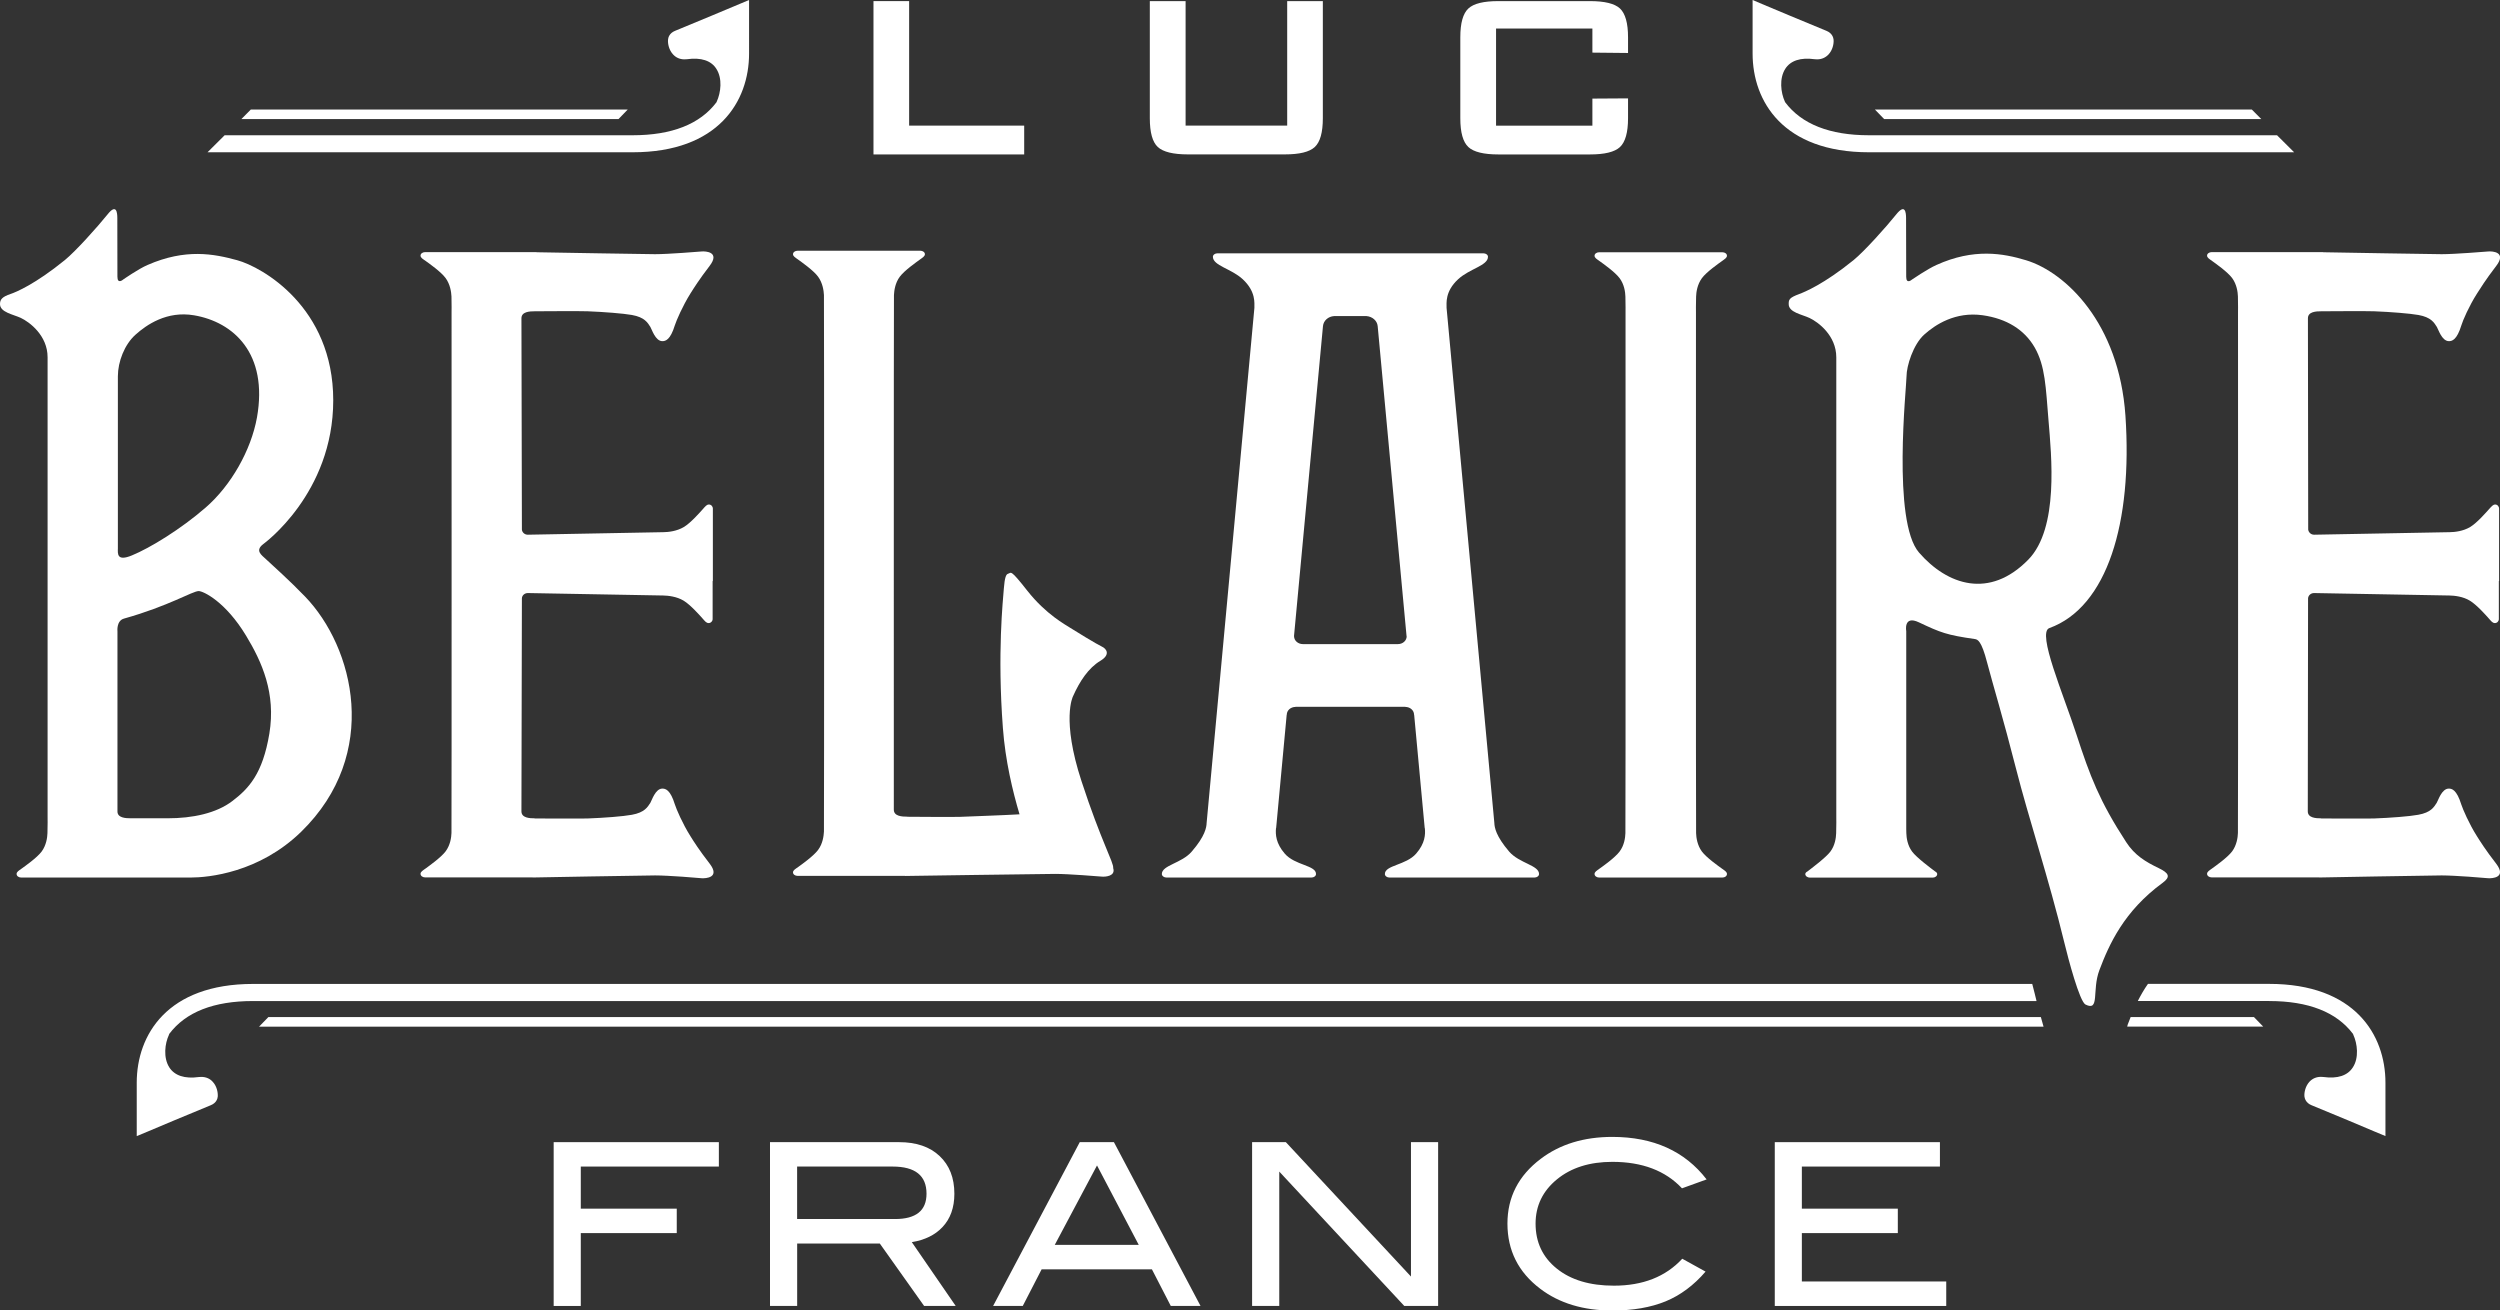 <svg xmlns="http://www.w3.org/2000/svg" xmlns:xlink="http://www.w3.org/1999/xlink" id="Layer_1" x="0px" y="0px" viewBox="0 0 542.11 284.16" style="enable-background:new 0 0 542.11 284.16;" xml:space="preserve">
<rect x="0" y="0" width="542.11" height="284.16" fill="#333333" stroke="none"/>
<style type="text/css">
	.st0{fill:#FFFFFF;}
</style>
<g>
	<path class="st0" d="M159.85,1.08c-0.1,0.05-10.38,4.36-13.45,5.6c-1.28,0.51-1.51,1.51-1.54,1.93c-0.08,0.91,0.22,2.25,1.08,3.18   c0.64,0.71,1.49,1.08,2.47,1.08c0.18,0,0.37-0.02,0.56-0.03c3.06-0.42,5.25,0.3,6.37,2.09c1.35,2.09,0.98,5.15,0.08,7.11   l-0.05,0.13c-3.58,4.75-9.69,7.16-18.18,7.16H48.71l-3.71,3.69h92.19c18.6,0,25.24-11.05,25.24-21.4V0L159.85,1.08z"></path>
	<polygon class="st0" points="406.56,23.75 488.29,23.75 490.35,25.82 408.57,25.82  "></polygon>
	<path class="st0" d="M382.59,1.08c0.11,0.05,10.38,4.36,13.45,5.6c1.28,0.51,1.52,1.51,1.56,1.93c0.08,0.91-0.22,2.25-1.08,3.18   c-0.64,0.69-1.49,1.08-2.47,1.08c-0.18,0-0.37-0.02-0.56-0.03c-3.06-0.42-5.23,0.3-6.37,2.09c-1.33,2.09-0.98,5.15-0.08,7.11   l0.06,0.13c3.56,4.75,9.69,7.16,18.16,7.16h88.5l3.71,3.69h-92.21c-18.6,0-25.22-11.05-25.22-21.4V0L382.59,1.08z"></path>
	<polygon class="st0" points="136.12,23.75 54.39,23.75 52.34,25.82 134.12,25.82  "></polygon>
	<polygon class="st0" points="189.41,33.49 189.41,0.24 197.14,0.24 197.14,27.24 222.09,27.24 222.09,33.49  "></polygon>
	<path class="st0" d="M257.09,0.24v27h22.03v-27h7.73v25.38c0,3.1-0.58,5.18-1.75,6.26c-1.16,1.08-3.32,1.6-6.51,1.6h-21   c-3.19,0-5.36-0.53-6.53-1.6c-1.16-1.09-1.73-3.16-1.73-6.26V0.24H257.09z"></path>
	<path class="st0" d="M345.3,6.18h-20.89v21.07h20.89v-5.87l7.73-0.05v4.3c0,3.1-0.59,5.17-1.75,6.26c-1.16,1.08-3.34,1.6-6.51,1.6   h-19.85c-3.18,0-5.36-0.53-6.51-1.6c-1.17-1.09-1.75-3.16-1.75-6.26V8.1c0-3.1,0.58-5.17,1.75-6.26c1.16-1.08,3.32-1.6,6.51-1.6   h19.85c3.18,0,5.36,0.53,6.51,1.6c1.16,1.09,1.75,3.16,1.75,6.26v3.39l-7.73-0.08V6.18z"></path>
	<path class="st0" d="M4.72,188.33c0.66-0.48,3.31-2.33,4.32-3.69c0.99-1.35,1.22-3,1.25-3.98c0.06-1.65,0.03-3.39,0.03-3.39v-99.8   c0-4.73-3.93-7.65-5.82-8.54C2.82,68.16,0,67.71,0,65.94c0-0.96,0.42-1.57,2.31-2.2c1.16-0.39,5.33-2.12,11.76-7.35   c2.34-1.91,7.08-7.19,9.27-9.92c1.89-2.37,2.1-0.42,2.1,0.83c0,0.95,0.02,10.96,0.02,12.69c0,1.73,1.24,0.63,1.24,0.63   s3.31-2.31,5.29-3.16c8.26-3.61,14.39-2.42,19.46-1.03c5.33,1.46,20.81,10.11,20.81,30.37c0,20.25-15.15,31.16-15.15,31.16   c-1.89,1.44-0.42,2.37,0.58,3.31c1.22,1.14,5.2,4.7,8.44,8.07c10.62,10.99,16.48,34.14-0.82,51.02c-9.13,8.9-20.15,9.93-23.99,9.93   H4.59c-0.55,0-0.99-0.34-0.99-0.77C3.59,189.06,4.06,188.8,4.72,188.33 M28.62,120.43c3.9-1.6,10.56-5.66,16.01-10.4   c5.46-4.75,9.8-12.37,11.09-19.49c2.47-13.91-5.1-20.71-13.64-22.17c-5.9-1.01-10.32,2.07-12.69,4.2   c-2.39,2.13-3.83,5.86-3.83,9.03v37.3C25.54,120.05,25.3,121.81,28.62,120.43 M28.37,177.44h7.99c5.38,0,10.54-1.07,14.04-3.75   c3.51-2.68,6.56-5.87,8.01-14.62c1.44-8.76-1.6-15.52-5.04-21.21c-4.49-7.44-9.31-9.69-10.28-9.69c-1.35,0-6.48,3.24-16.21,5.97   c-1.67,0.47-1.41,2.76-1.41,2.76v39.05C25.46,177.36,27.24,177.44,28.37,177.44"></path>
	<path class="st0" d="M149.71,181.31c-1.72-2.73-3.05-5.87-3.37-6.88c-0.98-3.19-2.04-3.43-2.71-3.43c-1.54,0-2.31,2.65-2.6,3.08   c-0.59,0.91-1.24,2.1-4.01,2.6c-1.88,0.35-6.02,0.67-9.59,0.8c-1.36,0.05-9.69,0-11.46,0c0-0.02,0-0.03,0-0.03   c-1.12,0-2.9-0.08-2.9-1.52c0,0,0.1-37.26,0.1-46.19c0.03-0.64,0.59-1.14,1.3-1.14c9.29,0.18,27.48,0.5,29.33,0.53   c1.09,0.02,2.92,0.21,4.44,1.12c1.49,0.9,3.58,3.27,4.11,3.87c0.53,0.59,0.8,0.99,1.33,0.99c0.47,0,0.85-0.4,0.85-0.88V126   l0.05-0.02v-15.68c0-0.48-0.37-0.9-0.85-0.9c-0.51,0-0.8,0.42-1.33,1.01c-0.53,0.59-2.6,2.97-4.11,3.87   c-1.52,0.91-3.35,1.11-4.44,1.12c-1.38,0.03-20.02,0.37-29.41,0.55c-0.67,0-1.22-0.5-1.27-1.11c0-9.24-0.1-45.82-0.1-45.82   c0-1.44,1.78-1.52,2.9-1.52l0,0c1.76-0.02,10.09-0.06,11.46,0c3.58,0.14,7.72,0.47,9.59,0.8c2.78,0.5,3.42,1.68,4.01,2.6   c0.29,0.43,1.06,3.08,2.6,3.08c0.67,0,1.73-0.24,2.71-3.45c0.32-1.01,1.67-4.16,3.37-6.88c0.71-1.12,1.85-2.97,4.16-5.98   c2.36-3.08-0.91-3.21-1.72-3.14c-0.79,0.06-7.2,0.59-10.11,0.59c-2.05,0-21.39-0.35-25.69-0.42v-0.03H92.18   c-0.55,0-0.99,0.34-0.99,0.75c0,0.47,0.47,0.72,1.14,1.19c0.66,0.47,3.31,2.33,4.3,3.69c0.99,1.36,1.22,3,1.27,3.98   c0.05,1.65,0.02,3.39,0.02,3.39s0.03,111.29-0.02,112.96c-0.03,0.98-0.26,2.63-1.27,3.98c-1.01,1.35-3.66,3.21-4.3,3.69   c-0.67,0.48-1.14,0.74-1.14,1.19c0,0.43,0.45,0.77,0.99,0.77h23.31v0.02c0,0,24.24-0.45,26.57-0.45c2.92,0,9.32,0.53,10.11,0.61   c0.8,0.05,4.08-0.08,1.72-3.16C151.56,184.27,150.42,182.45,149.71,181.31"></path>
	<path class="st0" d="M537.1,181.31c-1.73-2.73-3.06-5.87-3.39-6.88c-0.99-3.19-2.04-3.43-2.7-3.43c-1.56,0-2.33,2.65-2.62,3.08   c-0.59,0.91-1.22,2.1-4.01,2.6c-1.88,0.35-6.03,0.67-9.59,0.8c-1.36,0.05-9.69,0-11.47,0v-0.03c-1.12,0-2.89-0.08-2.89-1.52   c0,0,0.06-37.26,0.06-46.19c0.05-0.64,0.61-1.14,1.3-1.14c9.29,0.18,27.5,0.5,29.35,0.53c1.09,0.02,2.94,0.21,4.43,1.12   c1.51,0.9,3.59,3.27,4.12,3.87c0.53,0.59,0.8,0.99,1.32,0.99c0.48,0,0.85-0.4,0.85-0.88V126c0.02,0,0.05-0.02,0.05-0.02v-15.68   c0-0.48-0.37-0.9-0.83-0.9c-0.51,0-0.8,0.42-1.35,1.01c-0.53,0.59-2.58,2.97-4.09,3.87c-1.51,0.91-3.35,1.11-4.43,1.12   c-1.36,0.03-20.02,0.37-29.41,0.55c-0.67,0-1.2-0.5-1.28-1.11c0-9.24-0.06-45.82-0.06-45.82c0-1.44,1.76-1.52,2.89-1.52l0,0   c1.76-0.02,10.09-0.06,11.47,0c3.58,0.14,7.72,0.47,9.59,0.8c2.79,0.5,3.42,1.68,4.01,2.6c0.29,0.43,1.06,3.08,2.62,3.08   c0.66,0,1.72-0.24,2.7-3.45c0.3-1.01,1.65-4.16,3.39-6.88c0.72-1.12,1.85-2.97,4.16-5.98c2.36-3.08-0.91-3.21-1.73-3.14   c-0.79,0.06-7.19,0.59-10.09,0.59c-2.05,0-21.39-0.35-25.69-0.42v-0.03h-24.2c-0.53,0-0.99,0.34-0.99,0.75   c0,0.47,0.47,0.72,1.12,1.19s3.31,2.33,4.32,3.69c0.99,1.36,1.22,3,1.25,3.98c0.05,1.65,0.02,3.39,0.02,3.39   s0.05,111.29-0.02,112.96c-0.03,0.98-0.26,2.63-1.25,3.98c-1.01,1.35-3.66,3.21-4.32,3.69c-0.66,0.47-1.12,0.74-1.12,1.19   c0,0.43,0.45,0.77,0.99,0.77h23.31v0.02c0,0,24.26-0.45,26.57-0.45c2.9,0,9.31,0.53,10.09,0.61c0.8,0.05,4.08-0.08,1.73-3.16   C538.95,184.27,537.82,182.45,537.1,181.31"></path>
	<path class="st0" d="M241.39,188.24c0.16-1.16-2.62-5.82-6.87-18.84c-4.41-13.45-1.85-18.4-1.85-18.4   c1.43-3.21,3.32-6.15,5.98-7.73c2.17-1.32,1.32-2.58,0.3-3.05c-1.03-0.47-5.95-3.47-6.9-4.09c-0.96-0.64-5.23-2.89-9.27-8.02   c-3.8-4.83-3.43-3.9-4.2-3.69c-0.43,0.13-0.71,0.8-0.9,3.18c-0.18,2.49-1.44,13.94-0.21,30.24c0.53,7.14,2.12,13.73,3.61,18.74   c-3.8,0.22-10.22,0.43-12.9,0.55c-1.36,0.05-9.69,0-11.46-0.02v-0.02c-1.12,0-2.9-0.08-2.9-1.52c0,0-0.02-109.94,0.03-111.59   c0.05-0.98,0.26-2.63,1.27-3.98c1.01-1.36,3.67-3.21,4.32-3.69c0.66-0.48,1.12-0.74,1.12-1.19c0-0.43-0.47-0.75-0.99-0.75h-26.62   c-0.55,0-0.99,0.34-0.99,0.75c0,0.45,0.47,0.71,1.14,1.19c0.66,0.48,3.31,2.33,4.3,3.69c0.99,1.36,1.22,3,1.27,3.98   c0.05,1.65,0.05,114.69,0,116.34c-0.05,0.96-0.26,2.63-1.27,3.98c-1.01,1.36-3.64,3.21-4.3,3.69c-0.66,0.47-1.14,0.72-1.14,1.19   c0,0.42,0.45,0.75,0.99,0.75h23.3v0.02c0,0,30.28-0.45,32.59-0.45c2.9,0,9.32,0.53,10.12,0.59   C239.63,190.15,241.96,190.03,241.39,188.24"></path>
	<path class="st0" d="M327.25,184.66c-2.86-3.34-3.18-5.23-3.21-6.21l-10.36-111.7c0.03-0.98-0.4-3.5,2.5-6.19   c2.49-2.31,6.48-2.95,6.48-4.88c0-0.42-0.45-0.75-0.99-0.75H264c-0.55,0-0.99,0.34-0.99,0.75c0,1.93,4,2.57,6.48,4.88   c2.9,2.7,2.49,5.21,2.52,6.19l-10.36,111.7c-0.03,0.98-0.34,2.87-3.23,6.21c-2.18,2.55-6.48,2.95-6.48,4.86   c0,0.43,0.47,0.77,0.99,0.77h31.45c0.55,0,0.99-0.34,0.99-0.77c0-1.91-4.6-1.86-6.79-4.43c-1.93-2.23-2.01-4.16-1.89-5.5h0.03   l2.29-24.6h0.02c0-0.95,0.85-1.7,1.91-1.7l-0.05-0.03h23.89l-0.06,0.03c1.06,0,1.91,0.75,1.91,1.7h0.02l2.29,24.6h0.03   c0.14,1.35,0.05,3.29-1.88,5.5c-2.2,2.55-6.79,2.5-6.79,4.43c0,0.43,0.45,0.77,0.99,0.77h31.45c0.55,0,0.99-0.34,0.99-0.77   C333.73,187.61,329.45,187.21,327.25,184.66 M305.03,137.97c0,0.95-0.85,1.7-1.89,1.7h-20.62c-1.04,0-1.91-0.75-1.91-1.7   l-0.02,0.05l6.29-67.31c0.11-1.17,1.12-2.09,2.42-2.17h3.91h0.99h2.1c1.3,0.1,2.33,1.01,2.44,2.17l6.27,67.31V137.97z"></path>
	<path class="st0" d="M373.36,188.33c-0.66-0.48-3.32-2.34-4.32-3.69c-0.99-1.35-1.22-3-1.25-3.98   c-0.06-1.67-0.03-112.96-0.03-112.96s-0.03-1.73,0.03-3.39c0.03-0.98,0.26-2.62,1.25-3.98c0.99-1.36,3.66-3.21,4.32-3.69   c0.66-0.48,1.12-0.74,1.12-1.19c0-0.43-0.45-0.75-0.99-0.75h-26.73c-0.55,0-0.99,0.34-0.99,0.75c0,0.47,0.47,0.72,1.12,1.19   s3.31,2.33,4.32,3.69c1.01,1.36,1.22,3,1.25,3.98c0.05,1.65,0.03,3.39,0.03,3.39s0.03,111.29-0.03,112.96   c-0.03,0.98-0.24,2.63-1.25,3.98s-3.64,3.21-4.32,3.69c-0.66,0.47-1.12,0.74-1.12,1.19c0,0.43,0.45,0.77,0.99,0.77h26.73   c0.55,0,0.99-0.32,0.99-0.77S374.04,188.82,373.36,188.33"></path>
	<path class="st0" d="M468.09,188.24c-2.82-1.35-5.2-2.78-7.04-5.63c-5.79-8.89-7.85-14.33-10.77-23.31   c-2.82-8.7-8.63-22.11-5.9-23.1c12.6-4.56,18.07-22.94,16.51-46.03c-1.38-20.22-13.06-31.14-21.53-33.73   c-5.02-1.52-11.36-2.65-19.48,1.03c-1.91,0.85-5.29,3.16-5.29,3.16s-1.24,1.11-1.24-0.63c0-1.75-0.03-11.74-0.03-12.69   c0-1.25-0.21-3.21-2.12-0.83c-2.18,2.73-6.92,8.01-9.26,9.92c-6.45,5.23-10.64,6.93-11.76,7.35c-2.26,0.83-2.31,1.24-2.31,2.2   c0,1.78,2.81,2.21,4.51,3c1.88,0.88,5.81,3.8,5.81,8.54v99.8c0,0,0.03,1.73-0.03,3.39c-0.03,0.98-0.24,2.63-1.25,3.98   c-0.93,1.27-4.17,3.69-4.99,4.32c-0.26,0.13-0.45,0.32-0.45,0.56c0,0.43,0.47,0.77,1.01,0.77h11.68h9.19h5.73   c0.55,0,0.99-0.34,0.99-0.77c0-0.26-0.19-0.43-0.43-0.56c-0.85-0.63-4.09-3.05-5.01-4.32c-1.01-1.35-1.22-3-1.25-3.98   c0-0.3-0.02-0.59-0.02-0.9v-3.83v-18.31v-20.75c0,0-0.66-3.55,2.74-1.94c4.77,2.25,6,2.74,12.16,3.63c0.58,0.1,1.4,0.32,2.63,5.07   c1.25,4.78,3.48,12.07,6.27,23.01c2.71,10.67,7.14,23.97,10.48,37.74c0.85,3.53,3.31,12.79,4.59,13.43c3.16,1.56,1.36-3.06,3-7.43   c2.09-5.54,5.31-12.82,13.75-18.98C470.69,190.15,470.39,189.35,468.09,188.24 M416.12,119.81c-5.86-6.75-2.7-36.02-2.7-38.22   c0-2.21,1.44-6.88,3.83-9.03c2.37-2.13,6.74-5.04,12.69-4.2c5.2,0.74,9.03,3.13,11.25,6.95c2.33,4.04,2.42,8.68,3.02,15.88   c0.61,7.49,2.31,23.35-4.4,30.18C431.41,129.95,422.27,126.9,416.12,119.81"></path>
	<polygon class="st0" points="155.88,252.96 125.94,252.96 125.94,262.09 146.75,262.09 146.75,267.39 125.94,267.39 125.94,283.19    120.06,283.19 120.06,247.67 155.88,247.67  "></polygon>
	<path class="st0" d="M207.24,283.19h-6.85l-9.61-13.54h-17.92v13.54h-5.89v-35.52h28.01c3.72,0,6.66,1.01,8.78,3.02   c2.13,2.01,3.19,4.73,3.19,8.17c0,3-0.87,5.44-2.6,7.25c-1.6,1.7-3.8,2.78-6.63,3.24L207.24,283.19z M194.09,264.34   c4.54,0,6.82-1.83,6.82-5.49c0-3.93-2.45-5.89-7.36-5.89h-20.7v11.38H194.09z"></path>
	<path class="st0" d="M260.33,283.19h-6.45l-4.09-7.94h-23.92l-4.09,7.94h-6.43l18.79-35.52h7.41L260.33,283.19z M246.93,269.94   l-9.05-17.22l-9.16,17.22H246.93z"></path>
	<polygon class="st0" points="311.85,283.19 304.51,283.19 277.4,254.05 277.4,283.19 271.51,283.19 271.51,247.67 278.83,247.67    305.96,276.81 305.96,247.67 311.85,247.67  "></polygon>
	<path class="st0" d="M370.07,255.75l-5.34,1.93c-3.59-3.83-8.63-5.74-15.11-5.74c-4.89,0-8.9,1.25-12,3.79   c-3.08,2.52-4.64,5.73-4.64,9.61c0,4.01,1.52,7.27,4.59,9.74c3.06,2.47,7.19,3.71,12.39,3.71c6.29,0,11.22-1.94,14.83-5.84   l5.05,2.79c-2.55,2.97-5.44,5.12-8.66,6.45c-3.23,1.32-7.08,1.99-11.55,1.99c-6.27,0-11.5-1.57-15.64-4.72   c-4.75-3.59-7.11-8.31-7.11-14.14c0-5.73,2.41-10.4,7.2-14.02c4.19-3.18,9.37-4.77,15.55-4.77   C358.52,246.54,365.34,249.61,370.07,255.75"></path>
	<polygon class="st0" points="422.03,283.19 384.85,283.19 384.85,247.67 420.66,247.67 420.66,252.96 390.72,252.96 390.72,262.09    411.53,262.09 411.53,267.39 390.72,267.39 390.72,277.88 422.03,277.88  "></polygon>
	<path class="st0" d="M492.08,217.07c8.47,0,14.6,2.39,18.16,7.14l0.05,0.14c0.9,1.96,1.27,5.01-0.08,7.09   c-1.14,1.8-3.32,2.52-6.39,2.1c-0.18-0.02-0.37-0.03-0.56-0.03c-0.98,0-1.83,0.37-2.47,1.06c-0.87,0.95-1.16,2.28-1.09,3.18   c0.05,0.4,0.29,1.41,1.54,1.91c3.1,1.24,13.37,5.57,13.46,5.62l2.57,1.07v-11.58c0-10.35-6.63-21.42-25.22-21.42h-26.28   c-0.87,1.24-1.57,2.47-2.2,3.71h28.51V217.07z"></path>
	<path class="st0" d="M461.27,222.61h29.49l-2.01-2.07h-26.73c-0.22,0.55-0.43,1.11-0.64,1.64   C461.34,222.32,461.3,222.46,461.27,222.61"></path>
	<g>
		<path class="st0" d="M36.69,224.21c3.58-4.77,9.69-7.14,18.16-7.14h386.76c-0.13-0.53-0.27-1.07-0.4-1.64    c-0.16-0.69-0.35-1.38-0.53-2.07H54.87c-18.6,0-25.22,11.05-25.22,21.42v11.58l2.57-1.07c0.11-0.05,10.36-4.38,13.46-5.62    c1.27-0.5,1.51-1.49,1.54-1.91c0.06-0.91-0.22-2.25-1.09-3.18c-0.63-0.71-1.49-1.06-2.47-1.06c-0.18,0-0.37,0.02-0.56,0.03    c-3.08,0.42-5.25-0.32-6.39-2.1c-1.33-2.09-0.98-5.15-0.06-7.09L36.69,224.21z"></path>
		<path class="st0" d="M442.55,220.55H58.19l-2.01,2.07h386.95C442.95,221.96,442.76,221.27,442.55,220.55z"></path>
	</g>
</g>
</svg>
